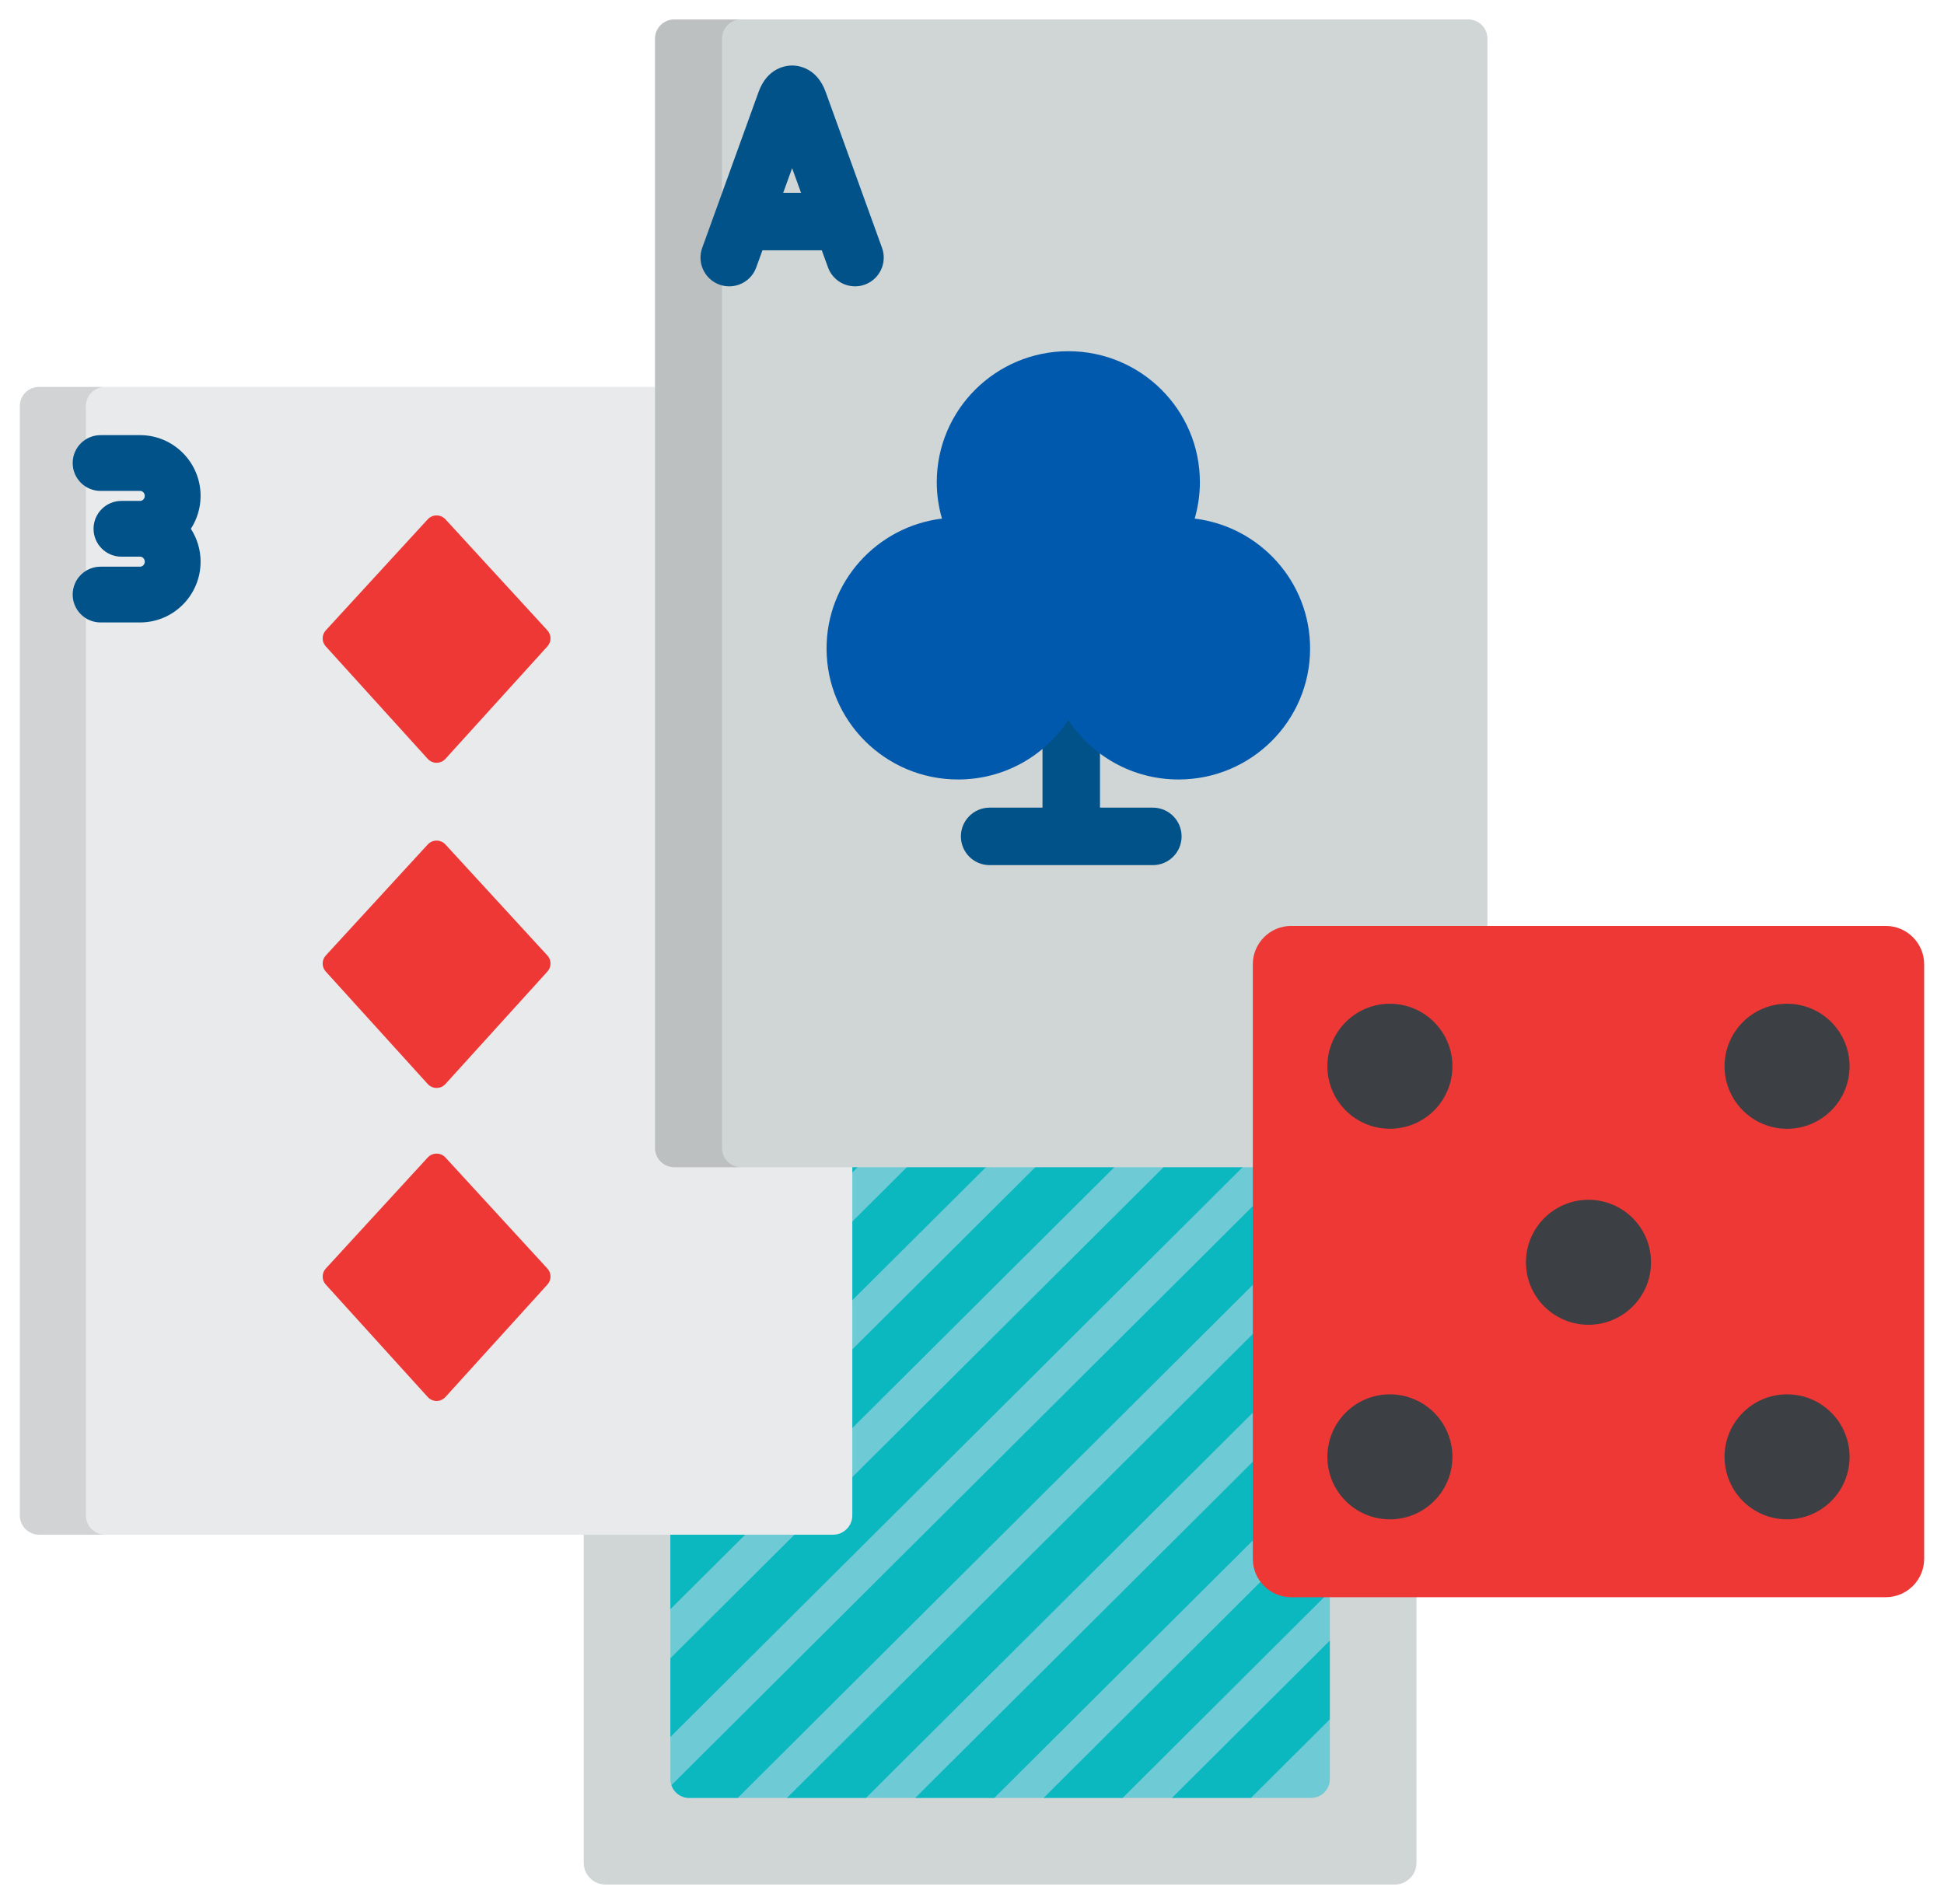 <svg width="49" height="48" viewBox="0 0 49 48" fill="none" xmlns="http://www.w3.org/2000/svg">
<g clip-path="url(#clip0_1661_2071)">
<path d="M35.703 46.964C35.703 47.264 35.458 47.51 35.157 47.51H15.26C14.96 47.51 14.714 47.264 14.714 46.964V19.11C14.714 18.81 14.96 18.564 15.26 18.564H35.157C35.458 18.564 35.703 18.81 35.703 19.11V46.964Z" fill="#D0D5D5"/>
<path d="M17.367 45.325C17.109 45.325 16.898 45.115 16.898 44.857V21.217C16.898 20.959 17.109 20.748 17.367 20.748H33.05C33.308 20.748 33.519 20.959 33.519 21.217V44.857C33.519 45.114 33.308 45.325 33.05 45.325H17.367V45.325Z" fill="#6ECAD5"/>
<path d="M18.632 20.748L16.898 22.476V24.461L20.624 20.748H18.632Z" fill="#0CB8C0"/>
<path d="M21.866 20.748L16.898 25.697V27.682L23.859 20.748H21.866Z" fill="#0CB8C0"/>
<path d="M25.102 20.748L16.898 28.919V30.904L27.095 20.748H25.102Z" fill="#0CB8C0"/>
<path d="M28.337 20.748L16.898 32.14V34.124L30.33 20.748H28.337Z" fill="#0CB8C0"/>
<path d="M33.403 20.911C33.317 20.812 33.191 20.748 33.05 20.748H31.574L16.898 35.36V37.338C16.919 37.322 16.939 37.304 16.958 37.285L33.403 20.911Z" fill="#0CB8C0"/>
<path d="M33.473 22.08L16.898 38.583V40.567L33.519 24.018V22.038C33.503 22.052 33.488 22.065 33.473 22.08Z" fill="#0CB8C0"/>
<path d="M16.898 43.789L33.519 27.237V25.253L16.898 41.804V43.789Z" fill="#0CB8C0"/>
<path d="M17.367 45.326H18.595L33.519 30.458V28.473L16.924 45.005C16.987 45.19 17.161 45.326 17.367 45.326Z" fill="#0CB8C0"/>
<path d="M21.828 45.325L33.519 33.681V31.696L19.836 45.325H21.828Z" fill="#0CB8C0"/>
<path d="M25.063 45.325L33.519 36.902V34.917L23.07 45.325H25.063Z" fill="#0CB8C0"/>
<path d="M28.298 45.325L33.519 40.123V38.138L26.305 45.325H28.298Z" fill="#0CB8C0"/>
<path d="M31.533 45.325L33.519 43.345V41.36L29.541 45.325H31.533Z" fill="#0CB8C0"/>
<path d="M21.483 38.207C21.483 38.472 21.265 38.69 21 38.69H0.983C0.717 38.69 0.5 38.472 0.5 38.207V10.237C0.5 9.971 0.717 9.754 0.983 9.754H21C21.265 9.754 21.483 9.971 21.483 10.237V38.207Z" fill="#E9EAEC"/>
<path opacity="0.1" d="M2.165 38.207V10.237C2.165 9.971 2.383 9.754 2.648 9.754H0.983C0.717 9.754 0.5 9.971 0.5 10.237V38.207C0.5 38.472 0.717 38.69 0.983 38.69H2.648C2.383 38.69 2.165 38.472 2.165 38.207Z" fill="black"/>
<path d="M11.005 19.23C10.919 19.23 10.838 19.194 10.781 19.131L8.21 16.294C8.106 16.179 8.107 16.005 8.212 15.891L10.782 13.091C10.839 13.03 10.92 12.994 11.005 12.994C11.089 12.994 11.17 13.03 11.227 13.091L13.797 15.891C13.902 16.005 13.903 16.179 13.799 16.294L11.228 19.131C11.171 19.194 11.09 19.23 11.005 19.23Z" fill="#EE3835"/>
<path d="M11.005 27.427C10.919 27.427 10.838 27.391 10.781 27.328L8.21 24.492C8.106 24.377 8.107 24.202 8.212 24.088L10.782 21.289C10.839 21.227 10.92 21.192 11.005 21.192C11.089 21.192 11.17 21.227 11.227 21.289L13.797 24.088C13.902 24.202 13.903 24.377 13.799 24.492L11.228 27.328C11.171 27.391 11.09 27.427 11.005 27.427Z" fill="#EE3835"/>
<path d="M11.005 35.319C10.919 35.319 10.838 35.282 10.781 35.219L8.21 32.383C8.106 32.268 8.107 32.094 8.212 31.98L10.782 29.18C10.839 29.118 10.92 29.083 11.005 29.083C11.089 29.083 11.17 29.118 11.227 29.18L13.797 31.98C13.902 32.093 13.903 32.268 13.799 32.383L11.228 35.219C11.171 35.282 11.09 35.319 11.005 35.319Z" fill="#EE3835"/>
<path d="M5.056 12.502C5.056 11.657 4.372 10.97 3.531 10.97H2.535C2.146 10.97 1.832 11.284 1.832 11.673C1.832 12.061 2.146 12.376 2.535 12.376H3.531C3.596 12.376 3.649 12.432 3.649 12.502C3.649 12.571 3.596 12.628 3.531 12.628H3.061C2.673 12.628 2.358 12.943 2.358 13.331C2.358 13.719 2.673 14.034 3.061 14.034H3.531C3.596 14.034 3.649 14.091 3.649 14.16C3.649 14.229 3.596 14.286 3.531 14.286H2.535C2.146 14.286 1.832 14.601 1.832 14.989C1.832 15.377 2.146 15.692 2.535 15.692H3.531C4.372 15.692 5.056 15.005 5.056 14.16C5.056 13.854 4.965 13.57 4.811 13.331C4.965 13.092 5.056 12.807 5.056 12.502Z" fill="#005289"/>
<path d="M37.492 28.943C37.492 29.209 37.275 29.426 37.01 29.426H16.993C16.728 29.426 16.51 29.209 16.51 28.943V0.973C16.51 0.707 16.728 0.49 16.993 0.49H37.01C37.275 0.49 37.492 0.707 37.492 0.973V28.943Z" fill="#D0D5D5"/>
<path opacity="0.1" d="M18.198 28.943V0.973C18.198 0.707 18.415 0.49 18.681 0.49H16.993C16.728 0.49 16.51 0.707 16.51 0.973V28.943C16.51 29.209 16.728 29.426 16.993 29.426H18.681C18.415 29.426 18.198 29.209 18.198 28.943Z" fill="black"/>
<path d="M29.059 20.361H27.726V18.071C27.726 17.671 27.401 17.347 27.002 17.347C26.602 17.347 26.277 17.671 26.277 18.071V20.361H24.944C24.544 20.361 24.22 20.686 24.22 21.086C24.22 21.486 24.544 21.81 24.944 21.81H29.059C29.459 21.81 29.783 21.486 29.783 21.086C29.783 20.686 29.459 20.361 29.059 20.361Z" fill="#005289"/>
<path d="M22.232 6.248L20.811 2.317C20.588 1.699 20.108 1.651 19.966 1.651C19.824 1.651 19.344 1.699 19.121 2.317L17.7 6.248C17.564 6.624 17.758 7.039 18.135 7.176C18.216 7.205 18.299 7.219 18.381 7.219C18.677 7.219 18.956 7.035 19.062 6.74L19.218 6.31H20.714L20.87 6.74C21.006 7.117 21.421 7.311 21.797 7.176C22.174 7.039 22.368 6.624 22.232 6.248ZM19.741 4.861L19.966 4.24L20.191 4.861H19.741Z" fill="#005289"/>
<path d="M32.543 40.266C32.012 40.266 31.578 39.831 31.578 39.3V24.309C31.578 23.778 32.012 23.343 32.543 23.343H47.534C48.065 23.343 48.5 23.778 48.5 24.309L48.5 39.3C48.5 39.831 48.065 40.266 47.534 40.266H32.543Z" fill="#EE3835"/>
<path d="M45.044 28.457C45.915 28.457 46.62 27.751 46.62 26.881C46.62 26.011 45.915 25.305 45.044 25.305C44.174 25.305 43.469 26.011 43.469 26.881C43.469 27.751 44.174 28.457 45.044 28.457Z" fill="#3C3F44"/>
<path d="M40.039 33.398C40.909 33.398 41.615 32.693 41.615 31.823C41.615 30.952 40.909 30.247 40.039 30.247C39.169 30.247 38.463 30.952 38.463 31.823C38.463 32.693 39.169 33.398 40.039 33.398Z" fill="#3C3F44"/>
<path d="M35.034 28.456C35.904 28.456 36.609 27.751 36.609 26.881C36.609 26.011 35.904 25.305 35.034 25.305C34.163 25.305 33.458 26.011 33.458 26.881C33.458 27.751 34.163 28.456 35.034 28.456Z" fill="#3C3F44"/>
<path d="M45.044 38.303C45.915 38.303 46.62 37.598 46.62 36.728C46.62 35.857 45.915 35.152 45.044 35.152C44.174 35.152 43.469 35.857 43.469 36.728C43.469 37.598 44.174 38.303 45.044 38.303Z" fill="#3C3F44"/>
<path d="M35.034 38.303C35.904 38.303 36.609 37.598 36.609 36.728C36.609 35.857 35.904 35.152 35.034 35.152C34.163 35.152 33.458 35.857 33.458 36.728C33.458 37.598 34.163 38.303 35.034 38.303Z" fill="#3C3F44"/>
<path d="M30.113 13.074C30.197 12.782 30.244 12.475 30.244 12.156C30.244 10.332 28.759 8.854 26.928 8.854C25.097 8.854 23.612 10.332 23.612 12.156C23.612 12.475 23.658 12.782 23.743 13.074C22.104 13.274 20.834 14.663 20.834 16.349C20.834 18.173 22.319 19.651 24.15 19.651C25.313 19.651 26.336 19.054 26.928 18.151C27.52 19.054 28.543 19.651 29.706 19.651C31.537 19.651 33.022 18.173 33.022 16.349C33.022 14.663 31.752 13.274 30.113 13.074Z" fill="#0059AD"/>
</g>
<defs>
<clipPath id="clip0_1661_2071">
<rect width="48" height="48" fill="white" transform="translate(0.5)"/>
</clipPath>
</defs>
</svg>
